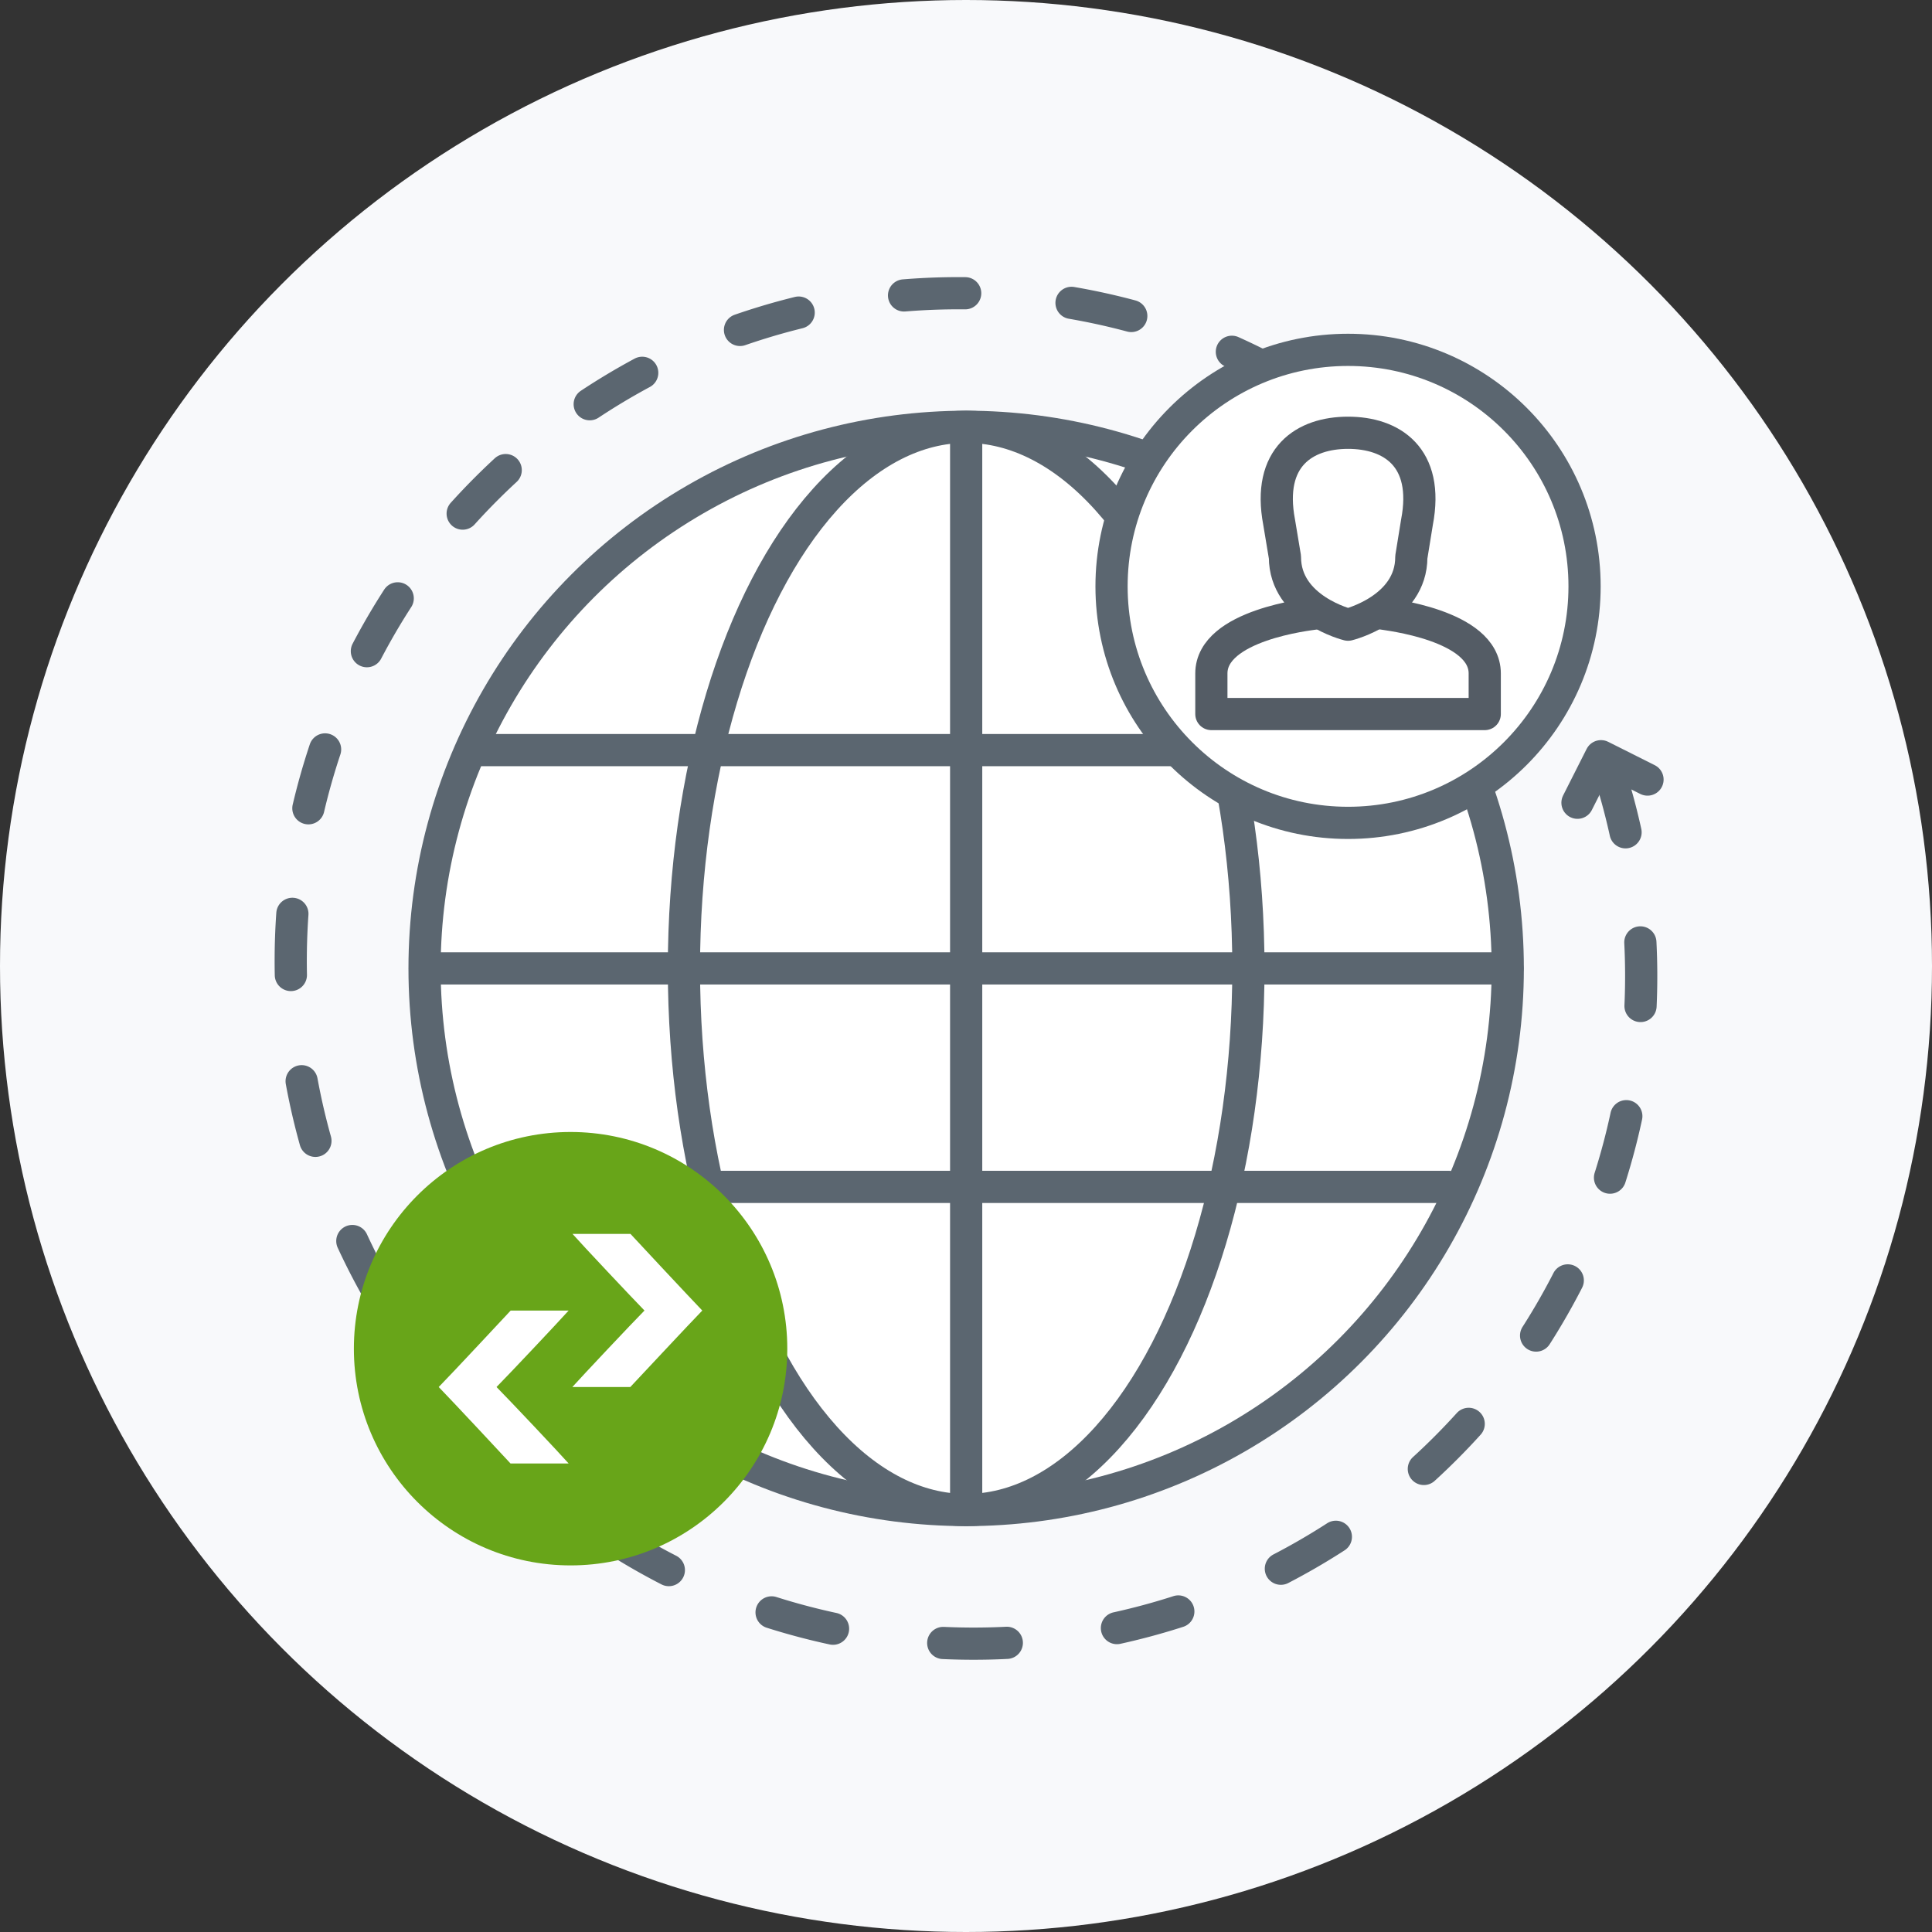<svg xmlns='http://www.w3.org/2000/svg' id='Warstwa_1' data-name='Warstwa 1' viewBox='0 0 120 120'><rect x="0" y="0" width="120" height="120" fill="#333333" stroke="none"/><defs/><defs><style>.cls-2,.cls-8{fill:#fff}.cls-2,.cls-3{stroke:#5b6670}.cls-2,.cls-3,.cls-6{stroke-linecap:round;stroke-linejoin:round;stroke-width:2px}.cls-3,.cls-6{fill:none}.cls-6{stroke:#545c65}</style></defs><circle cx='60' cy='60' r='60' fill='#f8f9fb'/><circle cx='60.01' cy='60.15' r='33.64' class='cls-2'/><ellipse cx='60.01' cy='60.15' class='cls-3' rx='17.53' ry='33.64'/><path d='M60.01 26.53v67.24M93.63 60.15H26.39M90.87 46.59h-61M89.98 73.72H29.87M89.75 31.26q.68.68 1.31 1.38' class='cls-3'/><path fill='none' stroke='#5b6670' stroke-dasharray='3.95 6.91' stroke-linecap='round' stroke-linejoin='round' stroke-width='2' d='M95.29 38.1a41.47 41.47 0 01-60.16 55.35'/><path d='M32.48 91.22q-.7-.64-1.37-1.31' class='cls-3'/><path fill='none' stroke='#5b6670' stroke-dasharray='3.8 6.64' stroke-linecap='round' stroke-linejoin='round' stroke-width='2' d='M29.94 88.74a41.47 41.47 0 0158.64-58.65'/><circle cx='83.73' cy='36.42' r='14.69' class='cls-2'/><path d='M85.81 38.1c.3.06 6.41.71 6.41 3.73v2.52H75.24v-2.52c0-3.02 6.11-3.67 6.42-3.72' class='cls-6'/><path d='M88.01 32.44c.78-4.07-1.59-5.56-4.28-5.56s-5.05 1.49-4.28 5.56l.36 2.16c0 3.24 3.92 4.2 3.92 4.2s3.93-.96 3.93-4.2z' class='cls-6'/><circle cx='35.44' cy='83.77' r='13.46' fill='#68a519'/><path d='M30.84 86.15c.81-.82 3.88-4.08 4.48-4.75h-3.6c-.06.06-3.66 3.93-4.47 4.75.8.82 4.41 4.69 4.46 4.75h3.61c-.6-.68-3.67-3.93-4.48-4.75zM40.03 81.4c-.81.82-3.87 4.07-4.48 4.75h3.6c.06-.06 3.67-3.93 4.47-4.75-.8-.83-4.41-4.7-4.46-4.76h-3.6c.6.68 3.66 3.93 4.47 4.76z' class='cls-8'/><path d='M97.98 49.86l1.46-2.89 2.89 1.45' class='cls-3'/></svg>